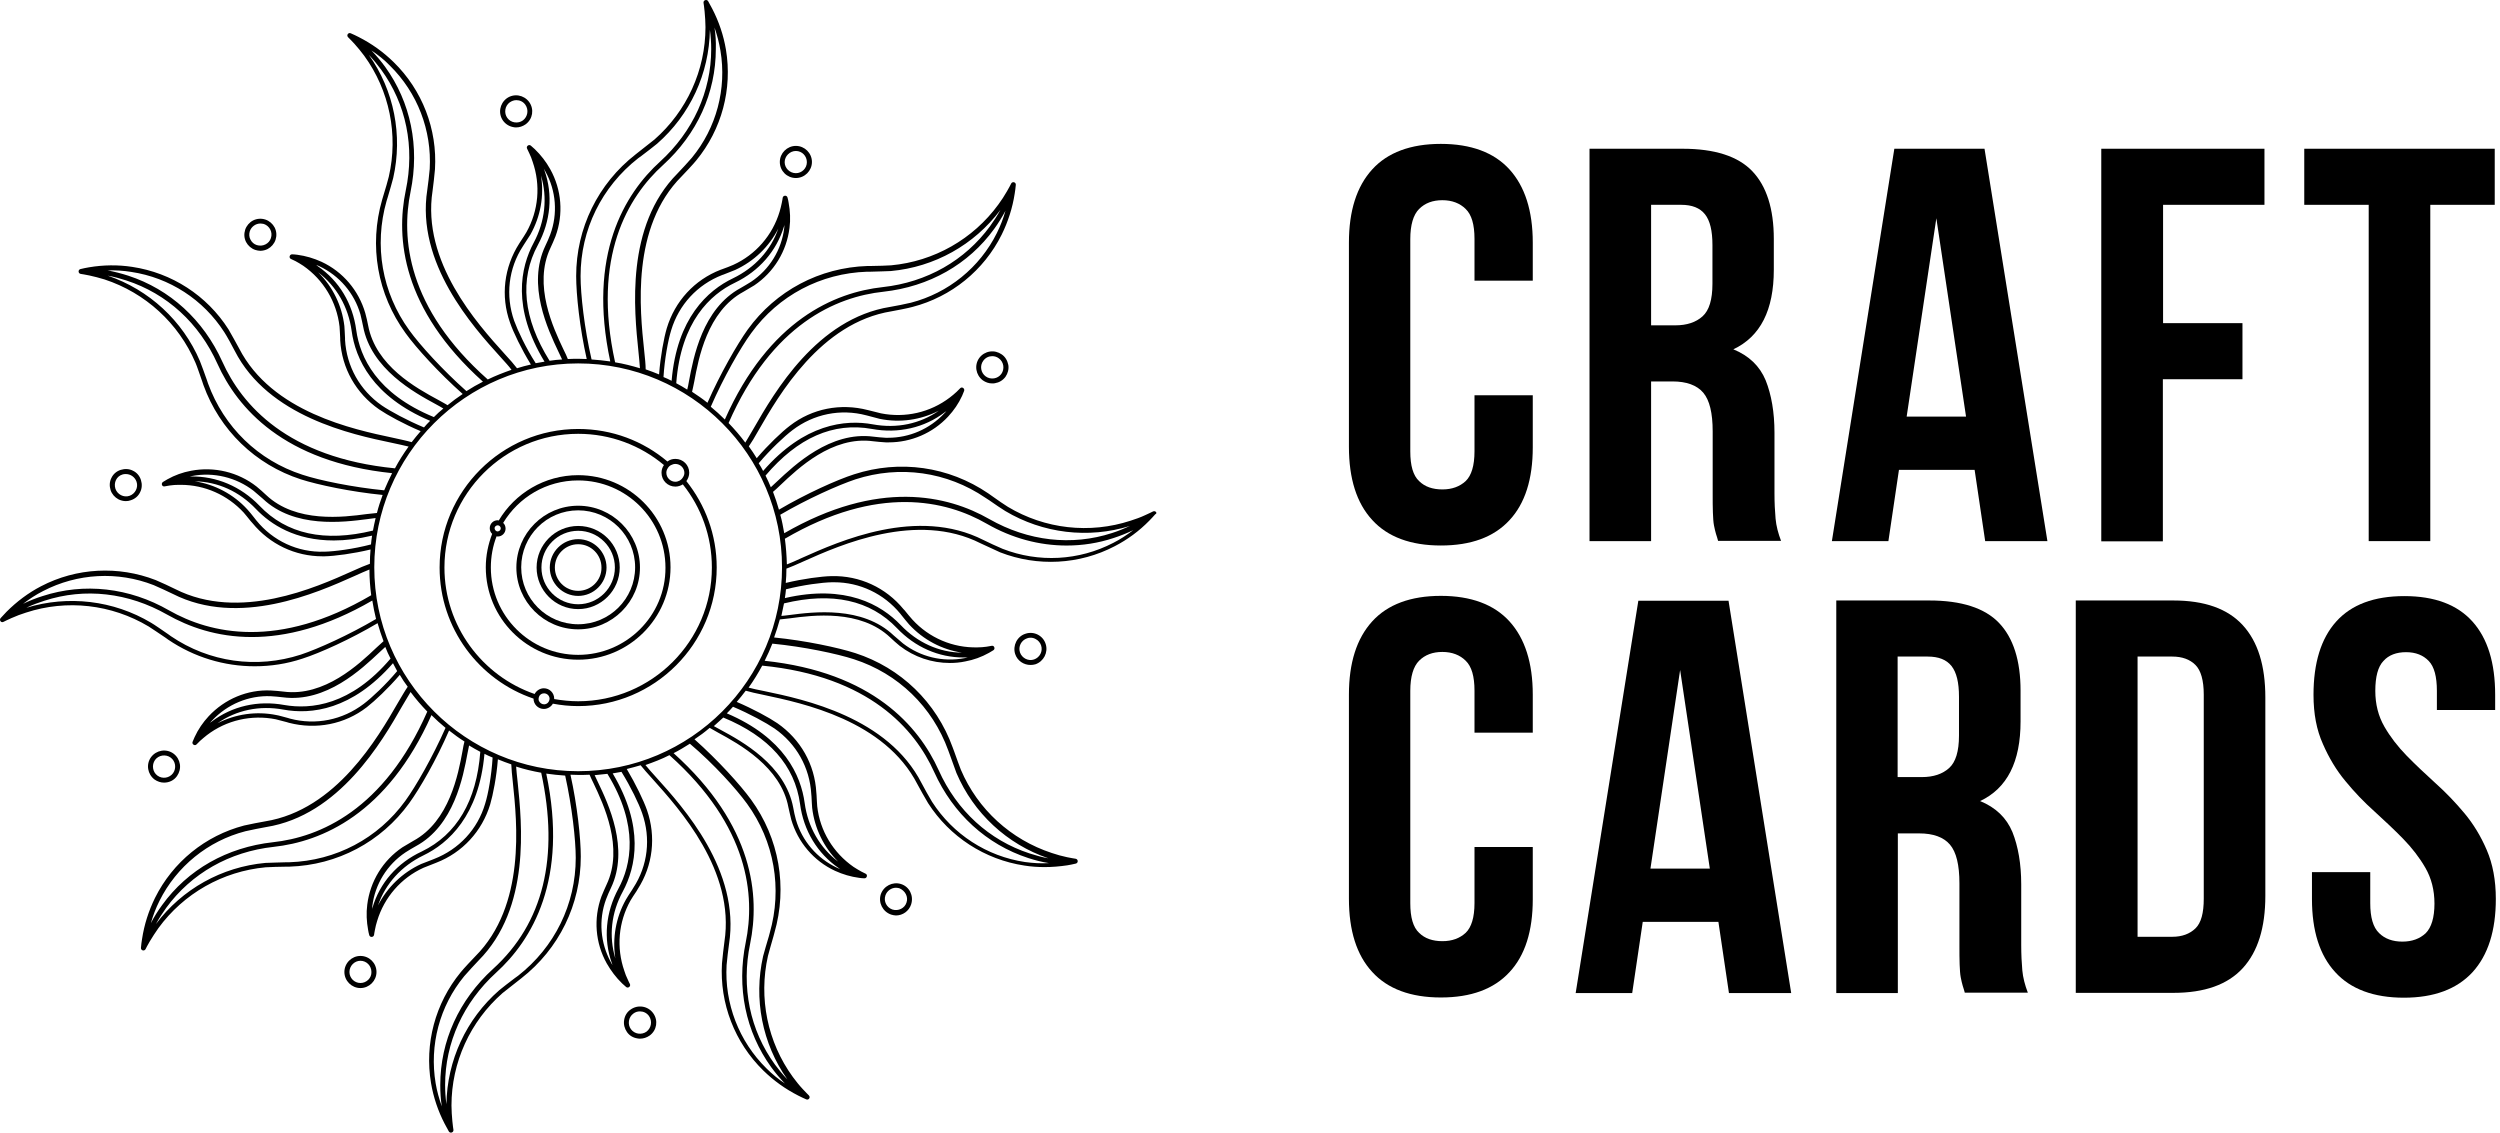 <svg width="139" height="63" viewBox="0 0 139 63" fill="none" xmlns="http://www.w3.org/2000/svg">
<path d="M44.251 9.898C44.74 9.898 45.144 9.494 45.144 9.005C45.144 8.516 44.74 8.112 44.251 8.112C43.762 8.112 43.358 8.516 43.358 9.005C43.358 9.506 43.762 9.898 44.251 9.898ZM44.251 8.394C44.593 8.394 44.862 8.675 44.862 9.017C44.862 9.36 44.581 9.629 44.251 9.629C43.909 9.629 43.627 9.347 43.627 9.017C43.627 8.687 43.909 8.394 44.251 8.394Z" fill="black"/>
<path d="M20.04 53.15C19.551 53.15 19.148 53.554 19.148 54.043C19.148 54.532 19.551 54.936 20.04 54.936C20.529 54.936 20.933 54.532 20.933 54.043C20.933 53.542 20.529 53.15 20.04 53.15ZM20.04 54.655C19.698 54.655 19.429 54.373 19.429 54.043C19.429 53.701 19.71 53.419 20.04 53.419C20.383 53.419 20.651 53.701 20.651 54.043C20.664 54.373 20.383 54.655 20.04 54.655Z" fill="black"/>
<path d="M55.696 19.705C55.501 19.57 55.268 19.509 55.036 19.546C54.804 19.582 54.596 19.705 54.449 19.9C54.156 20.304 54.253 20.854 54.645 21.148C54.804 21.258 54.975 21.319 55.17 21.319C55.219 21.319 55.268 21.319 55.317 21.307C55.55 21.27 55.757 21.148 55.904 20.952C56.039 20.756 56.1 20.524 56.063 20.292C56.014 20.047 55.892 19.839 55.696 19.705ZM55.672 20.793C55.574 20.927 55.427 21.013 55.268 21.038C55.097 21.062 54.938 21.025 54.804 20.927C54.535 20.732 54.461 20.341 54.669 20.059C54.791 19.888 54.975 19.802 55.17 19.802C55.293 19.802 55.427 19.839 55.537 19.925C55.672 20.023 55.757 20.169 55.782 20.328C55.806 20.487 55.77 20.659 55.672 20.793Z" fill="black"/>
<path d="M9.121 43.514C9.402 43.514 9.671 43.392 9.842 43.148C9.977 42.952 10.038 42.719 10.001 42.487C9.964 42.255 9.842 42.047 9.646 41.9C9.243 41.607 8.693 41.705 8.399 42.096C8.106 42.499 8.204 43.05 8.595 43.343C8.754 43.453 8.937 43.514 9.121 43.514ZM8.619 42.255C8.717 42.12 8.864 42.035 9.023 42.01C9.194 41.986 9.353 42.023 9.487 42.12C9.622 42.218 9.708 42.365 9.732 42.524C9.756 42.683 9.72 42.854 9.622 42.989C9.426 43.258 9.035 43.331 8.754 43.123C8.485 42.927 8.424 42.536 8.619 42.255Z" fill="black"/>
<path d="M64.109 28.436C64.109 28.436 63.815 28.583 63.669 28.644C63.412 28.766 63.131 28.864 62.862 28.95C60.587 29.696 58.093 29.415 56.038 28.18C55.892 28.094 55.427 27.776 55.158 27.58L54.95 27.433C52.737 25.929 50.022 25.55 47.491 26.37C46.538 26.675 44.826 27.446 43.309 28.338C43.212 27.996 43.102 27.666 42.979 27.348C43.089 27.25 43.236 27.128 43.407 26.957C44.337 26.076 46.269 24.217 48.555 24.535C48.653 24.547 49.13 24.596 49.252 24.596C49.301 24.596 49.35 24.596 49.411 24.596C50.658 24.596 51.857 24.083 52.712 23.166C53.031 22.823 53.3 22.432 53.495 22.004C53.532 21.918 53.569 21.833 53.605 21.735C53.654 21.6 53.483 21.478 53.385 21.588C53.385 21.588 53.251 21.723 53.189 21.784C53.067 21.894 52.945 22.004 52.81 22.102C51.722 22.933 50.328 23.251 48.983 22.982C48.885 22.958 48.543 22.872 48.347 22.823L48.249 22.799C46.733 22.407 45.156 22.713 43.921 23.667C43.468 24.009 42.71 24.731 42.074 25.477C41.94 25.257 41.793 25.037 41.634 24.817C41.781 24.609 41.964 24.303 42.184 23.912C43.297 21.979 45.62 17.944 49.57 17.308C49.729 17.284 50.536 17.125 50.744 17.063C52.896 16.501 54.706 15.034 55.696 13.04C56.051 12.319 56.295 11.56 56.417 10.766C56.442 10.607 56.467 10.435 56.479 10.276C56.491 10.13 56.295 10.069 56.222 10.203C56.222 10.203 56.075 10.497 55.99 10.631C55.843 10.888 55.684 11.133 55.513 11.365C54.106 13.297 51.93 14.532 49.545 14.752C49.374 14.764 48.763 14.789 48.433 14.789H48.237C45.572 14.874 43.138 16.159 41.573 18.323C40.986 19.142 40.045 20.781 39.335 22.395C39.066 22.175 38.773 21.979 38.479 21.784C38.516 21.637 38.553 21.441 38.602 21.209C38.834 19.949 39.323 17.308 41.341 16.22C41.426 16.171 41.842 15.926 41.94 15.865C43.028 15.131 43.737 13.97 43.896 12.673C43.958 12.209 43.933 11.732 43.847 11.267C43.835 11.169 43.811 11.084 43.786 10.986C43.75 10.839 43.542 10.851 43.517 10.998C43.517 10.998 43.493 11.181 43.468 11.279C43.432 11.45 43.395 11.609 43.346 11.768C42.955 13.077 42.013 14.165 40.766 14.728C40.668 14.777 40.314 14.911 40.142 14.972L40.069 14.997C38.614 15.559 37.526 16.745 37.073 18.25C36.914 18.788 36.719 19.815 36.645 20.818C36.401 20.72 36.156 20.622 35.899 20.536C35.899 20.28 35.863 19.925 35.814 19.473C35.581 17.247 35.08 12.624 37.905 9.8C38.027 9.677 38.59 9.078 38.712 8.919C40.13 7.195 40.729 4.945 40.362 2.756C40.228 1.961 39.971 1.203 39.604 0.493C39.531 0.347 39.445 0.2 39.372 0.065C39.299 -0.057 39.103 0.004 39.115 0.151C39.115 0.151 39.164 0.469 39.176 0.64C39.201 0.934 39.225 1.227 39.225 1.508C39.225 3.905 38.186 6.18 36.389 7.757C36.254 7.867 35.777 8.234 35.52 8.442L35.349 8.577C33.246 10.215 32.035 12.685 32.035 15.351C32.035 16.366 32.231 18.237 32.622 19.962C32.476 19.962 32.329 19.949 32.182 19.949C31.974 19.949 31.779 19.949 31.571 19.962C31.522 19.827 31.436 19.644 31.326 19.424C30.776 18.262 29.627 15.841 30.605 13.786C30.654 13.7 30.837 13.26 30.886 13.138C31.338 11.915 31.228 10.546 30.593 9.408C30.36 8.992 30.079 8.626 29.737 8.295C29.663 8.234 29.59 8.161 29.517 8.1C29.406 8.002 29.235 8.136 29.309 8.271C29.309 8.271 29.394 8.442 29.431 8.528C29.504 8.674 29.565 8.833 29.614 8.992C30.067 10.289 29.944 11.707 29.272 12.906C29.223 12.991 29.04 13.285 28.93 13.444L28.868 13.541C28.025 14.862 27.829 16.452 28.355 17.932C28.538 18.47 28.991 19.411 29.517 20.267C29.26 20.328 29.003 20.39 28.746 20.475C28.587 20.267 28.355 19.998 28.049 19.668C26.545 18.005 23.439 14.556 24.051 10.607C24.075 10.435 24.173 9.628 24.185 9.408C24.32 7.183 23.476 5.006 21.886 3.453C21.312 2.89 20.664 2.426 19.942 2.059C19.795 1.985 19.649 1.912 19.502 1.851C19.367 1.79 19.245 1.961 19.355 2.071C19.355 2.071 19.587 2.303 19.698 2.426C19.893 2.646 20.077 2.866 20.248 3.098C21.654 5.03 22.155 7.488 21.617 9.824C21.581 9.995 21.41 10.57 21.312 10.888L21.25 11.096C20.505 13.664 20.982 16.366 22.547 18.519C23.134 19.338 24.405 20.732 25.726 21.906C25.432 22.102 25.151 22.31 24.882 22.53C24.76 22.444 24.576 22.358 24.369 22.236C23.146 21.576 20.884 20.341 20.468 18.091C20.456 17.993 20.346 17.528 20.309 17.406C19.942 16.146 19.062 15.107 17.876 14.556C17.448 14.361 16.995 14.226 16.531 14.165C16.433 14.153 16.335 14.141 16.249 14.141C16.103 14.129 16.041 14.336 16.176 14.398C16.176 14.398 16.347 14.483 16.433 14.52C16.567 14.593 16.714 14.679 16.861 14.777C17.986 15.559 18.719 16.782 18.878 18.152C18.891 18.25 18.903 18.629 18.915 18.812V18.91C19.001 20.475 19.795 21.869 21.079 22.762C21.544 23.08 22.461 23.581 23.39 23.973C23.219 24.168 23.048 24.376 22.889 24.584C22.645 24.511 22.29 24.437 21.85 24.34C19.661 23.875 15.112 22.921 13.29 19.363C13.205 19.203 12.813 18.494 12.703 18.311C11.505 16.427 9.549 15.168 7.348 14.838C6.553 14.716 5.746 14.728 4.951 14.862C4.792 14.887 4.633 14.923 4.474 14.96C4.327 14.997 4.34 15.205 4.486 15.229C4.486 15.229 4.804 15.278 4.963 15.315C5.244 15.376 5.526 15.449 5.807 15.535C8.081 16.281 9.928 17.968 10.869 20.17C10.943 20.328 11.138 20.916 11.248 21.221L11.309 21.405C12.214 23.912 14.195 25.831 16.726 26.651C17.68 26.957 19.526 27.348 21.275 27.519C21.153 27.849 21.043 28.18 20.957 28.522C20.81 28.534 20.627 28.558 20.382 28.583C19.111 28.754 16.457 29.097 14.794 27.519C14.721 27.446 14.366 27.128 14.268 27.054C13.241 26.247 11.909 25.929 10.625 26.174C10.16 26.259 9.72 26.419 9.304 26.651C9.218 26.7 9.133 26.749 9.059 26.798C8.937 26.883 9.011 27.079 9.157 27.042C9.157 27.042 9.341 27.006 9.438 26.993C9.61 26.969 9.769 26.957 9.94 26.957C9.977 26.957 10.013 26.957 10.05 26.957C11.383 26.957 12.642 27.519 13.547 28.497C13.608 28.571 13.816 28.815 13.938 28.974L14.036 29.084C15.002 30.258 16.408 30.931 17.925 30.931C17.961 30.931 18.01 30.931 18.047 30.931C18.609 30.919 19.636 30.784 20.602 30.552C20.578 30.809 20.566 31.078 20.566 31.347C20.321 31.432 20.003 31.567 19.6 31.75C17.558 32.667 13.315 34.563 9.744 32.753C9.585 32.667 8.839 32.325 8.656 32.252C6.577 31.445 4.254 31.567 2.285 32.594C1.576 32.961 0.928 33.45 0.365 34.013C0.255 34.135 0.145 34.245 0.035 34.367C-0.062 34.477 0.06 34.648 0.194 34.575C0.194 34.575 0.488 34.428 0.635 34.367C0.904 34.245 1.173 34.147 1.442 34.062C3.716 33.316 6.198 33.597 8.265 34.832C8.424 34.93 8.962 35.297 9.218 35.468L9.353 35.566C10.796 36.544 12.471 37.045 14.158 37.045C15.051 37.045 15.944 36.911 16.824 36.617C17.778 36.312 19.49 35.541 20.994 34.648C21.091 34.991 21.202 35.321 21.324 35.651C21.214 35.749 21.079 35.871 20.908 36.03C19.979 36.911 18.035 38.757 15.76 38.452C15.662 38.439 15.185 38.391 15.063 38.391C13.755 38.329 12.495 38.867 11.603 39.821C11.285 40.164 11.016 40.555 10.82 40.983C10.784 41.069 10.747 41.154 10.71 41.24C10.649 41.374 10.832 41.497 10.93 41.387C10.93 41.387 11.065 41.252 11.126 41.191C11.248 41.081 11.383 40.971 11.505 40.873C12.593 40.041 13.987 39.724 15.332 39.992C15.43 40.017 15.76 40.103 15.944 40.151L16.066 40.188C17.582 40.58 19.16 40.274 20.395 39.32C20.835 38.977 21.593 38.268 22.229 37.522C22.363 37.755 22.51 37.975 22.669 38.183C22.522 38.391 22.351 38.696 22.131 39.063C21.018 40.995 18.695 45.031 14.745 45.667C14.574 45.691 13.779 45.85 13.572 45.899C11.419 46.462 9.61 47.929 8.619 49.922C8.265 50.644 8.02 51.402 7.898 52.209C7.873 52.368 7.849 52.527 7.837 52.698C7.824 52.845 8.02 52.906 8.093 52.772C8.093 52.772 8.24 52.478 8.326 52.344C8.473 52.099 8.631 51.855 8.803 51.61C10.209 49.678 12.385 48.443 14.77 48.222C14.953 48.21 15.614 48.186 15.944 48.186H16.09C18.756 48.1 21.189 46.816 22.755 44.652C23.341 43.845 24.271 42.23 24.968 40.616C25.249 40.836 25.53 41.044 25.824 41.228C25.787 41.362 25.75 41.546 25.714 41.766C25.481 43.025 24.992 45.667 22.975 46.755C22.889 46.804 22.473 47.048 22.375 47.11C21.287 47.843 20.578 49.005 20.419 50.301C20.358 50.766 20.382 51.243 20.468 51.708C20.48 51.806 20.505 51.891 20.529 51.989C20.566 52.136 20.774 52.123 20.798 51.977C20.798 51.977 20.823 51.793 20.847 51.696C20.871 51.536 20.92 51.378 20.969 51.206C21.361 49.898 22.302 48.809 23.549 48.247C23.635 48.21 23.953 48.088 24.136 48.015L24.259 47.966C25.714 47.403 26.802 46.217 27.254 44.725C27.413 44.187 27.609 43.184 27.682 42.218C27.927 42.316 28.171 42.414 28.428 42.499C28.44 42.756 28.465 43.086 28.514 43.502C28.746 45.728 29.247 50.35 26.423 53.175C26.301 53.297 25.738 53.897 25.616 54.056C24.197 55.78 23.598 58.03 23.965 60.219C24.1 61.014 24.356 61.772 24.723 62.481C24.797 62.628 24.882 62.763 24.956 62.909C25.029 63.032 25.224 62.971 25.212 62.824C25.212 62.824 25.163 62.506 25.151 62.335C25.127 62.053 25.102 61.76 25.102 61.466C25.102 59.069 26.142 56.795 27.939 55.217C28.074 55.107 28.55 54.74 28.807 54.533L28.979 54.398C31.082 52.759 32.292 50.289 32.292 47.623C32.292 46.62 32.096 44.774 31.718 43.074C31.864 43.074 32.011 43.086 32.158 43.086C32.365 43.086 32.573 43.086 32.781 43.074C32.83 43.209 32.916 43.368 33.001 43.551C33.552 44.713 34.701 47.134 33.723 49.189C33.674 49.286 33.49 49.714 33.442 49.837C32.989 51.072 33.099 52.429 33.735 53.566C33.967 53.97 34.249 54.349 34.591 54.679C34.664 54.74 34.738 54.814 34.811 54.875C34.921 54.973 35.092 54.838 35.019 54.704C35.019 54.704 34.933 54.545 34.897 54.447C34.823 54.3 34.762 54.141 34.713 53.982C34.261 52.686 34.383 51.267 35.056 50.069C35.105 49.983 35.276 49.714 35.386 49.556L35.459 49.433C36.303 48.125 36.486 46.523 35.973 45.043C35.789 44.517 35.349 43.6 34.848 42.756C35.105 42.695 35.361 42.622 35.618 42.548C35.777 42.744 35.997 43.001 36.278 43.306C37.77 44.97 40.888 48.418 40.277 52.368C40.252 52.539 40.155 53.359 40.142 53.566C40.008 55.792 40.852 57.969 42.441 59.522C43.016 60.084 43.664 60.549 44.385 60.916C44.532 60.989 44.679 61.063 44.826 61.124C44.96 61.185 45.082 61.014 44.972 60.904C44.972 60.904 44.74 60.672 44.63 60.549C44.434 60.341 44.251 60.109 44.08 59.877C42.673 57.944 42.172 55.486 42.698 53.151C42.735 52.98 42.918 52.38 43.004 52.062L43.053 51.879C43.798 49.311 43.322 46.608 41.757 44.456C41.169 43.649 39.922 42.267 38.614 41.105C38.907 40.91 39.189 40.702 39.458 40.469C39.58 40.543 39.739 40.628 39.934 40.739C41.059 41.35 43.419 42.634 43.835 44.884C43.86 44.982 43.958 45.447 43.994 45.569C44.361 46.828 45.241 47.868 46.428 48.418C46.855 48.614 47.308 48.748 47.773 48.809C47.87 48.822 47.968 48.834 48.054 48.834C48.2 48.846 48.262 48.638 48.127 48.577C48.127 48.577 47.956 48.492 47.883 48.455C47.736 48.382 47.601 48.284 47.455 48.198C46.33 47.415 45.584 46.193 45.437 44.823C45.425 44.725 45.413 44.395 45.4 44.199L45.388 44.065C45.303 42.499 44.508 41.105 43.224 40.213C42.759 39.895 41.854 39.406 40.962 39.026C41.133 38.819 41.304 38.623 41.463 38.403C41.708 38.476 42.038 38.55 42.453 38.635C44.642 39.1 49.191 40.054 51.013 43.612C51.099 43.771 51.49 44.48 51.6 44.652C52.798 46.523 54.755 47.794 56.956 48.125C57.335 48.186 57.702 48.21 58.081 48.21C58.496 48.21 58.924 48.174 59.34 48.112C59.499 48.088 59.658 48.051 59.817 48.015C59.964 47.978 59.951 47.77 59.805 47.746C59.805 47.746 59.487 47.697 59.328 47.66C59.047 47.599 58.765 47.526 58.484 47.428C56.21 46.682 54.363 45.006 53.422 42.793C53.361 42.634 53.165 42.108 53.055 41.79L52.969 41.558C52.065 39.051 50.084 37.131 47.552 36.312C46.599 36.006 44.777 35.615 43.04 35.443C43.163 35.113 43.261 34.783 43.358 34.441C43.505 34.428 43.688 34.404 43.908 34.38C45.18 34.208 47.834 33.866 49.497 35.443C49.57 35.517 49.925 35.835 50.022 35.908C50.83 36.532 51.808 36.862 52.81 36.862C53.092 36.862 53.385 36.837 53.666 36.776C54.131 36.691 54.571 36.532 54.987 36.299C55.072 36.251 55.158 36.202 55.231 36.153C55.354 36.079 55.28 35.871 55.134 35.908C55.134 35.908 54.95 35.945 54.852 35.957C54.681 35.981 54.51 35.994 54.351 35.994C52.981 36.03 51.661 35.468 50.732 34.453C50.658 34.38 50.401 34.062 50.291 33.927L50.242 33.878C49.252 32.667 47.797 31.995 46.232 32.032C45.669 32.044 44.654 32.178 43.688 32.411C43.713 32.142 43.725 31.885 43.725 31.616C43.958 31.53 44.275 31.396 44.679 31.212C46.721 30.295 50.976 28.412 54.522 30.209C54.681 30.283 55.415 30.625 55.611 30.711C57.689 31.518 60.013 31.396 61.981 30.368C62.69 30.002 63.339 29.525 63.901 28.95C64.011 28.828 64.133 28.718 64.231 28.595C64.378 28.534 64.243 28.375 64.109 28.436ZM47.565 26.651C50.022 25.856 52.651 26.223 54.791 27.678L54.999 27.813C55.293 28.02 55.745 28.326 55.892 28.412C57.983 29.659 60.502 29.965 62.825 29.243C62.507 29.39 62.177 29.525 61.834 29.635C59.584 30.368 57.163 30.087 55.011 28.864C52.688 27.531 48.836 26.626 43.603 29.647C43.542 29.305 43.481 28.95 43.383 28.62C44.887 27.739 46.611 26.969 47.565 26.651ZM52.615 22.86C52.578 22.909 52.529 22.958 52.492 22.994C51.685 23.85 50.56 24.34 49.387 24.34C49.338 24.34 49.289 24.34 49.24 24.34C49.13 24.34 48.653 24.291 48.567 24.279C46.171 23.96 44.165 25.868 43.199 26.773C43.065 26.895 42.955 27.006 42.857 27.091C42.771 26.871 42.673 26.663 42.563 26.443C44.349 24.34 46.33 23.459 48.482 23.85C49.949 24.119 51.392 23.789 52.529 22.921C52.554 22.909 52.59 22.884 52.615 22.86ZM44.068 23.912C45.241 23.019 46.733 22.713 48.164 23.092L48.262 23.117C48.445 23.166 48.8 23.264 48.91 23.288C50.035 23.52 51.196 23.349 52.199 22.835C51.147 23.569 49.864 23.838 48.531 23.594C47.002 23.312 44.716 23.557 42.429 26.186C42.356 26.039 42.27 25.893 42.184 25.758C42.833 24.988 43.615 24.254 44.068 23.912ZM55.427 12.955C54.473 14.874 52.725 16.293 50.646 16.831C50.463 16.88 49.668 17.039 49.497 17.063C45.425 17.712 43.053 21.82 41.915 23.802C41.72 24.132 41.561 24.413 41.438 24.609C41.157 24.23 40.839 23.863 40.509 23.52C42.918 18.017 46.501 16.501 49.118 16.22C51.661 15.938 53.85 14.703 55.28 12.722C55.513 12.404 55.721 12.062 55.904 11.719C55.782 12.148 55.623 12.563 55.427 12.955ZM41.769 18.519C43.285 16.427 45.633 15.192 48.213 15.107H48.408C48.763 15.095 49.35 15.082 49.533 15.07C51.954 14.85 54.168 13.615 55.623 11.671C55.452 11.989 55.256 12.282 55.048 12.575C53.654 14.483 51.539 15.694 49.081 15.963C46.415 16.256 42.759 17.785 40.301 23.325C40.057 23.08 39.788 22.835 39.519 22.615C40.228 20.989 41.169 19.338 41.769 18.519ZM43.591 12.588C43.603 12.551 43.615 12.514 43.615 12.49C43.615 12.551 43.603 12.612 43.603 12.673C43.456 13.896 42.784 14.985 41.757 15.669C41.659 15.73 41.255 15.975 41.182 16.012C39.054 17.161 38.553 19.888 38.308 21.185C38.272 21.38 38.247 21.539 38.21 21.662C38.015 21.539 37.807 21.417 37.599 21.307C37.856 17.87 39.507 16.366 40.864 15.718C42.209 15.07 43.175 13.957 43.591 12.588ZM37.318 18.36C37.746 16.941 38.773 15.828 40.155 15.29L40.228 15.266C40.411 15.192 40.766 15.058 40.876 15.009C41.915 14.532 42.759 13.725 43.273 12.71C42.857 13.921 41.964 14.887 40.754 15.474C39.348 16.146 37.636 17.687 37.342 21.172C37.196 21.099 37.049 21.026 36.89 20.964C36.951 19.962 37.147 18.91 37.318 18.36ZM39.727 1.533C39.873 1.949 39.983 2.377 40.057 2.817C40.411 4.932 39.837 7.109 38.467 8.772C38.345 8.919 37.795 9.518 37.672 9.641C34.762 12.563 35.264 17.271 35.496 19.534C35.532 19.925 35.569 20.243 35.581 20.475C35.129 20.341 34.664 20.218 34.2 20.145C32.904 14.275 34.921 10.937 36.865 9.176C38.761 7.452 39.8 5.165 39.8 2.719C39.812 2.315 39.788 1.924 39.727 1.533ZM32.28 15.351C32.28 12.771 33.454 10.386 35.484 8.797L35.655 8.674C35.936 8.467 36.401 8.1 36.535 7.99C38.369 6.388 39.433 4.089 39.47 1.655C39.519 2.01 39.543 2.364 39.543 2.731C39.543 5.091 38.528 7.317 36.706 8.98C34.725 10.778 32.659 14.165 33.931 20.096C33.588 20.047 33.234 20.011 32.891 19.986C32.488 18.25 32.28 16.354 32.28 15.351ZM30.323 9.53C30.923 10.607 31.02 11.891 30.593 13.04C30.556 13.15 30.372 13.578 30.323 13.664C29.284 15.841 30.47 18.335 31.045 19.546C31.131 19.729 31.204 19.876 31.253 19.986C31.02 19.998 30.788 20.023 30.556 20.059C29.088 17.699 28.868 15.535 29.908 13.615C30.617 12.294 30.752 10.827 30.275 9.482C30.262 9.445 30.25 9.408 30.238 9.371C30.262 9.433 30.299 9.482 30.323 9.53ZM28.587 17.834C28.098 16.44 28.269 14.923 29.076 13.688L29.137 13.591C29.247 13.419 29.431 13.126 29.492 13.04C30.055 12.037 30.262 10.888 30.079 9.763C30.446 10.986 30.311 12.306 29.675 13.493C28.942 14.862 28.453 17.112 30.275 20.108C30.116 20.133 29.944 20.17 29.785 20.194C29.235 19.338 28.783 18.372 28.587 17.834ZM21.678 3.648C23.207 5.153 24.014 7.244 23.892 9.396C23.88 9.604 23.782 10.399 23.757 10.558C23.121 14.63 26.288 18.152 27.817 19.839C28.086 20.133 28.294 20.365 28.44 20.561C27.988 20.72 27.548 20.891 27.12 21.099C22.62 17.112 22.302 13.224 22.828 10.655C23.341 8.149 22.84 5.691 21.41 3.71C21.177 3.392 20.92 3.086 20.651 2.805C21.018 3.049 21.373 3.33 21.678 3.648ZM22.755 18.36C21.238 16.269 20.786 13.652 21.495 11.169L21.556 10.973C21.654 10.631 21.825 10.069 21.862 9.897C22.4 7.525 21.911 5.03 20.505 3.049C20.749 3.306 20.982 3.587 21.189 3.869C22.583 5.776 23.072 8.173 22.559 10.594C22.009 13.224 22.339 17.174 26.851 21.221C26.533 21.38 26.239 21.551 25.934 21.747C24.625 20.585 23.341 19.179 22.755 18.36ZM17.582 14.728C17.643 14.752 17.692 14.777 17.753 14.801C18.866 15.327 19.698 16.293 20.04 17.479C20.064 17.589 20.174 18.042 20.187 18.14C20.627 20.512 23.048 21.833 24.222 22.469C24.393 22.566 24.54 22.64 24.65 22.713C24.466 22.86 24.295 23.019 24.124 23.19C20.933 21.882 20.015 19.852 19.808 18.36C19.612 16.88 18.854 15.608 17.668 14.801C17.643 14.777 17.619 14.752 17.582 14.728ZM21.226 22.542C20.015 21.698 19.27 20.378 19.184 18.898V18.8C19.172 18.604 19.16 18.237 19.147 18.127C19.013 16.99 18.499 15.938 17.692 15.143C18.707 15.914 19.367 17.063 19.551 18.396C19.759 19.937 20.7 22.041 23.916 23.398C23.794 23.52 23.684 23.63 23.574 23.765C22.632 23.373 21.691 22.86 21.226 22.542ZM7.299 15.119C9.426 15.437 11.309 16.66 12.471 18.47C12.581 18.629 12.972 19.338 13.046 19.497C14.916 23.166 19.563 24.156 21.788 24.621C22.168 24.706 22.485 24.768 22.718 24.829C22.437 25.22 22.18 25.624 21.96 26.039C15.98 25.452 13.437 22.505 12.361 20.108C11.309 17.785 9.451 16.085 7.127 15.327C6.748 15.205 6.369 15.107 5.978 15.034C6.418 15.021 6.858 15.046 7.299 15.119ZM16.812 26.394C14.354 25.599 12.447 23.74 11.566 21.319L11.505 21.136C11.383 20.793 11.187 20.243 11.114 20.072C10.16 17.834 8.289 16.11 5.99 15.327C6.345 15.388 6.687 15.486 7.03 15.596C9.28 16.33 11.077 17.968 12.092 20.231C13.192 22.677 15.773 25.685 21.801 26.308C21.642 26.626 21.495 26.944 21.361 27.262C19.624 27.091 17.766 26.712 16.812 26.394ZM10.49 26.504C10.551 26.492 10.612 26.48 10.674 26.467C11.872 26.235 13.131 26.541 14.097 27.287C14.183 27.36 14.537 27.666 14.611 27.727C16.359 29.39 19.098 29.035 20.419 28.864C20.602 28.84 20.761 28.815 20.884 28.803C20.823 29.035 20.786 29.268 20.737 29.5C18.047 30.16 15.931 29.696 14.427 28.118C13.388 27.042 12.031 26.467 10.6 26.492C10.563 26.492 10.527 26.492 10.49 26.504ZM18.035 30.674C16.555 30.723 15.173 30.075 14.244 28.925L14.158 28.815C14.036 28.656 13.828 28.4 13.755 28.326C12.985 27.482 11.945 26.932 10.832 26.761C12.116 26.785 13.303 27.323 14.232 28.302C15.063 29.17 16.421 30.05 18.56 30.05C19.196 30.05 19.905 29.965 20.688 29.781C20.664 29.94 20.639 30.112 20.627 30.271C19.649 30.527 18.597 30.662 18.035 30.674ZM1.283 33.572C1.637 33.303 2.004 33.059 2.395 32.863C4.303 31.873 6.541 31.75 8.546 32.533C8.729 32.606 9.463 32.949 9.61 33.022C13.29 34.893 17.619 32.961 19.698 32.032C20.04 31.873 20.333 31.75 20.541 31.665C20.541 32.154 20.578 32.631 20.639 33.095C15.467 36.128 11.688 35.236 9.402 33.939C7.189 32.667 4.682 32.386 2.359 33.144C2.004 33.254 1.637 33.401 1.283 33.572ZM16.726 36.397C14.268 37.192 11.639 36.825 9.5 35.37L9.365 35.272C9.084 35.077 8.57 34.722 8.399 34.624C6.308 33.377 3.789 33.083 1.466 33.792C1.784 33.633 2.126 33.511 2.469 33.401C4.719 32.667 7.14 32.949 9.292 34.172C10.478 34.844 12.043 35.419 13.999 35.419C15.883 35.419 18.132 34.881 20.7 33.389C20.761 33.744 20.823 34.086 20.908 34.416C19.392 35.309 17.68 36.079 16.726 36.397ZM11.676 40.188C11.713 40.139 11.762 40.09 11.799 40.054C12.642 39.161 13.816 38.66 15.051 38.709C15.161 38.709 15.626 38.757 15.724 38.77C18.132 39.088 20.126 37.18 21.091 36.275C21.226 36.153 21.336 36.055 21.422 35.969C21.507 36.189 21.605 36.41 21.715 36.617C19.502 39.222 17.289 39.454 15.809 39.198C14.342 38.929 12.899 39.259 11.762 40.127C11.737 40.139 11.701 40.164 11.676 40.188ZM20.223 39.136C19.049 40.029 17.558 40.335 16.127 39.956L16.005 39.919C15.809 39.87 15.479 39.772 15.381 39.76C14.256 39.528 13.095 39.699 12.092 40.213C13.143 39.479 14.44 39.21 15.76 39.454C17.289 39.736 19.563 39.491 21.85 36.874C21.923 37.021 22.009 37.168 22.082 37.314C21.446 38.073 20.676 38.794 20.223 39.136ZM8.864 50.093C9.818 48.174 11.566 46.755 13.645 46.217C13.841 46.168 14.635 46.009 14.794 45.985C18.866 45.337 21.238 41.228 22.363 39.259C22.547 38.941 22.706 38.672 22.828 38.476C23.109 38.855 23.427 39.222 23.757 39.565C21.348 45.043 17.766 46.547 15.173 46.828C12.63 47.11 10.441 48.345 9.011 50.326C8.778 50.644 8.57 50.974 8.387 51.329C8.509 50.901 8.668 50.485 8.864 50.093ZM22.534 44.529C21.018 46.62 18.671 47.856 16.09 47.941H15.944C15.626 47.953 14.953 47.966 14.758 47.978C12.336 48.198 10.123 49.433 8.668 51.378C8.839 51.06 9.035 50.766 9.243 50.473C10.637 48.565 12.752 47.354 15.222 47.085C17.876 46.792 21.532 45.275 23.989 39.76C24.234 40.005 24.503 40.249 24.772 40.469C24.051 42.096 23.121 43.722 22.534 44.529ZM20.712 50.46C20.7 50.497 20.688 50.534 20.688 50.571C20.688 50.509 20.7 50.448 20.7 50.387C20.847 49.164 21.52 48.076 22.547 47.391C22.645 47.33 23.036 47.085 23.121 47.048C25.249 45.899 25.75 43.184 25.995 41.876C26.032 41.705 26.056 41.558 26.081 41.448C26.288 41.57 26.484 41.692 26.704 41.802C26.496 44.542 25.396 46.4 23.451 47.342C22.082 47.978 21.116 49.091 20.712 50.46ZM26.973 44.688C26.557 46.107 25.518 47.22 24.136 47.758L24.014 47.807C23.831 47.88 23.513 48.002 23.415 48.039C22.375 48.516 21.532 49.335 21.018 50.338C21.434 49.127 22.327 48.149 23.537 47.562C24.931 46.89 26.631 45.361 26.936 41.912C27.083 41.986 27.23 42.059 27.389 42.12C27.328 43.123 27.144 44.15 26.973 44.688ZM24.564 61.515C24.418 61.099 24.295 60.672 24.222 60.231C23.867 58.116 24.442 55.939 25.811 54.276C25.934 54.129 26.484 53.53 26.606 53.407C29.517 50.485 29.015 45.777 28.783 43.502C28.746 43.148 28.709 42.842 28.697 42.622C29.15 42.769 29.614 42.879 30.091 42.964C31.106 47.66 30.213 51.329 27.413 53.872C25.518 55.596 24.479 57.883 24.479 60.329C24.479 60.733 24.503 61.124 24.564 61.515ZM32.011 47.697C32.011 50.277 30.837 52.662 28.807 54.251L28.636 54.374C28.355 54.581 27.89 54.948 27.756 55.058C25.922 56.66 24.858 58.959 24.821 61.393C24.772 61.038 24.748 60.684 24.748 60.329C24.748 57.969 25.763 55.743 27.584 54.08C29.565 52.282 31.62 48.92 30.372 43.013C30.715 43.062 31.069 43.099 31.424 43.123C31.803 44.835 32.011 46.694 32.011 47.697ZM33.967 53.505C33.38 52.429 33.27 51.157 33.698 49.996C33.735 49.886 33.919 49.458 33.967 49.372C35.007 47.195 33.821 44.688 33.246 43.49C33.173 43.343 33.111 43.209 33.062 43.099C33.307 43.074 33.539 43.05 33.772 43.025C35.545 45.923 35.092 48.1 34.383 49.409C33.674 50.729 33.539 52.197 34.016 53.542C34.029 53.579 34.041 53.615 34.053 53.652C34.029 53.615 33.992 53.566 33.967 53.505ZM35.704 45.214C36.193 46.608 36.022 48.125 35.215 49.36L35.141 49.482C35.031 49.653 34.848 49.922 34.799 50.02C34.236 51.023 34.041 52.172 34.212 53.285C33.845 52.062 33.98 50.754 34.628 49.568C35.361 48.198 35.838 45.972 34.065 43.001C34.224 42.976 34.395 42.94 34.554 42.915C35.068 43.747 35.52 44.676 35.704 45.214ZM42.612 59.4C41.084 57.895 40.277 55.792 40.399 53.652C40.411 53.456 40.509 52.649 40.534 52.49C41.169 48.418 38.002 44.896 36.474 43.209C36.23 42.94 36.034 42.719 35.887 42.536C36.34 42.377 36.792 42.206 37.22 41.986C41.671 45.96 41.989 49.825 41.463 52.393C40.949 54.9 41.451 57.358 42.881 59.339C43.114 59.657 43.37 59.962 43.639 60.243C43.273 59.999 42.93 59.718 42.612 59.4ZM41.536 44.688C43.053 46.779 43.505 49.397 42.796 51.879L42.747 52.062C42.649 52.38 42.478 52.98 42.429 53.163C41.891 55.535 42.38 58.03 43.774 60.011C43.529 59.754 43.297 59.473 43.089 59.192C41.695 57.284 41.206 54.887 41.708 52.466C42.246 49.849 41.94 45.911 37.452 41.876C37.77 41.717 38.064 41.533 38.357 41.35C39.702 42.487 40.949 43.881 41.536 44.688ZM46.709 48.32C46.648 48.296 46.599 48.271 46.538 48.247C45.425 47.721 44.593 46.755 44.251 45.569C44.214 45.459 44.116 45.006 44.104 44.908C43.664 42.536 41.243 41.215 40.069 40.58C39.922 40.494 39.788 40.433 39.69 40.372C39.873 40.213 40.045 40.054 40.216 39.895C42.759 40.946 44.19 42.561 44.483 44.701C44.679 46.18 45.449 47.452 46.623 48.259C46.648 48.271 46.684 48.296 46.709 48.32ZM43.065 40.506C44.275 41.35 45.021 42.671 45.107 44.15L45.119 44.285C45.131 44.493 45.144 44.823 45.156 44.921C45.29 46.058 45.804 47.11 46.599 47.905C45.584 47.134 44.923 45.985 44.74 44.652C44.532 43.111 43.603 41.02 40.411 39.662C40.534 39.54 40.644 39.418 40.754 39.295C41.683 39.687 42.6 40.188 43.065 40.506ZM56.992 47.929C54.865 47.611 52.981 46.388 51.82 44.578C51.71 44.407 51.319 43.698 51.245 43.551C49.374 39.883 44.728 38.892 42.502 38.427C42.136 38.354 41.842 38.293 41.622 38.232C41.903 37.84 42.148 37.437 42.38 37.009C48.335 37.596 50.866 40.543 51.942 42.927C52.994 45.251 54.852 46.951 57.176 47.709C57.555 47.831 57.934 47.929 58.325 47.99C57.873 48.015 57.432 47.99 56.992 47.929ZM47.479 36.654C49.937 37.449 51.844 39.295 52.725 41.729L52.81 41.961C52.933 42.304 53.116 42.817 53.177 42.976C54.131 45.214 55.99 46.938 58.288 47.721C57.934 47.66 57.591 47.562 57.249 47.452C54.999 46.718 53.202 45.08 52.187 42.817C51.086 40.384 48.518 37.376 42.515 36.74C42.673 36.422 42.82 36.104 42.943 35.786C44.691 35.957 46.538 36.348 47.479 36.654ZM32.145 42.879C25.897 42.879 20.81 37.791 20.81 31.542C20.81 25.294 25.897 20.206 32.145 20.206C38.394 20.206 43.481 25.294 43.481 31.542C43.481 37.804 38.394 42.879 32.145 42.879ZM53.691 36.556C53.727 36.556 53.764 36.556 53.801 36.556C53.74 36.568 53.678 36.581 53.63 36.593C52.419 36.825 51.172 36.52 50.206 35.774C50.12 35.7 49.766 35.395 49.692 35.333C47.944 33.67 45.205 34.025 43.884 34.196C43.713 34.221 43.566 34.233 43.444 34.245C43.493 34.013 43.542 33.78 43.591 33.548C46.269 32.9 48.384 33.364 49.876 34.93C50.878 35.981 52.187 36.556 53.569 36.556C53.605 36.556 53.642 36.556 53.691 36.556ZM46.256 32.374C46.293 32.374 46.342 32.374 46.379 32.374C47.809 32.374 49.142 33.01 50.059 34.123L50.096 34.172C50.218 34.318 50.463 34.636 50.548 34.722C51.331 35.566 52.358 36.116 53.483 36.287C52.211 36.275 51.001 35.725 50.071 34.746C48.995 33.621 47.014 32.472 43.639 33.254C43.664 33.095 43.688 32.924 43.701 32.765C44.654 32.521 45.694 32.386 46.256 32.374ZM61.896 30.185C59.988 31.175 57.75 31.298 55.745 30.515C55.562 30.442 54.816 30.099 54.681 30.026C51.001 28.155 46.672 30.087 44.593 31.017C44.251 31.175 43.97 31.298 43.75 31.383C43.737 30.894 43.701 30.417 43.639 29.953C48.812 26.932 52.59 27.813 54.865 29.121C56.271 29.928 57.787 30.332 59.303 30.332C60.184 30.332 61.064 30.197 61.908 29.916C62.287 29.794 62.654 29.647 63.008 29.476C62.654 29.745 62.287 29.989 61.896 30.185Z" fill="black"/>
<path d="M57.016 35.236C56.552 35.382 56.295 35.896 56.442 36.361C56.564 36.74 56.919 36.972 57.298 36.972C57.383 36.972 57.481 36.96 57.567 36.935C58.031 36.776 58.288 36.275 58.141 35.81C57.995 35.333 57.481 35.077 57.016 35.236ZM57.493 36.666C57.175 36.776 56.821 36.593 56.711 36.275C56.601 35.945 56.784 35.602 57.102 35.492C57.163 35.468 57.224 35.456 57.298 35.456C57.395 35.456 57.493 35.48 57.579 35.529C57.726 35.602 57.836 35.737 57.885 35.884C57.995 36.214 57.811 36.556 57.493 36.666Z" fill="black"/>
<path d="M6.589 27.764C6.711 27.825 6.858 27.862 6.992 27.862C7.09 27.862 7.176 27.85 7.274 27.813C7.506 27.739 7.689 27.581 7.787 27.373C7.897 27.165 7.91 26.92 7.836 26.688C7.763 26.456 7.604 26.272 7.396 26.174C7.188 26.064 6.944 26.052 6.711 26.125C6.479 26.199 6.296 26.358 6.198 26.566C6.088 26.773 6.075 27.018 6.149 27.25C6.222 27.471 6.381 27.654 6.589 27.764ZM6.809 26.382C6.87 26.358 6.931 26.358 7.005 26.358C7.262 26.358 7.506 26.529 7.592 26.786C7.702 27.104 7.518 27.458 7.2 27.568C6.882 27.678 6.528 27.495 6.418 27.177C6.308 26.835 6.479 26.48 6.809 26.382Z" fill="black"/>
<path d="M50.096 49.152C49.631 49.005 49.13 49.262 48.971 49.726C48.824 50.191 49.081 50.692 49.546 50.851C49.631 50.876 49.729 50.9 49.815 50.9C50.194 50.9 50.536 50.656 50.658 50.289C50.817 49.8 50.561 49.298 50.096 49.152ZM50.402 50.179C50.353 50.338 50.243 50.46 50.096 50.533C49.949 50.607 49.778 50.619 49.619 50.57C49.301 50.46 49.118 50.118 49.228 49.788C49.313 49.531 49.558 49.359 49.815 49.359C49.876 49.359 49.937 49.372 49.998 49.384C50.328 49.519 50.512 49.861 50.402 50.179Z" fill="black"/>
<path d="M14.195 13.896C14.28 13.92 14.378 13.945 14.476 13.945C14.61 13.945 14.757 13.908 14.879 13.847C15.087 13.737 15.246 13.554 15.32 13.333C15.393 13.113 15.381 12.869 15.271 12.649C15.161 12.441 14.977 12.282 14.757 12.208C14.537 12.135 14.293 12.147 14.072 12.257C13.864 12.367 13.706 12.551 13.632 12.771C13.559 13.003 13.571 13.236 13.681 13.456C13.791 13.664 13.975 13.823 14.195 13.896ZM13.889 12.857C13.975 12.6 14.219 12.428 14.476 12.428C14.537 12.428 14.598 12.441 14.671 12.453C14.989 12.563 15.173 12.905 15.063 13.236C15.014 13.395 14.904 13.517 14.757 13.59C14.61 13.664 14.439 13.676 14.28 13.627C14.121 13.578 13.999 13.468 13.926 13.321C13.852 13.187 13.84 13.015 13.889 12.857Z" fill="black"/>
<path d="M35.056 56.135C34.86 56.27 34.737 56.477 34.701 56.722C34.664 56.954 34.725 57.187 34.86 57.382C34.994 57.578 35.202 57.7 35.447 57.737C35.496 57.749 35.545 57.749 35.593 57.749C35.777 57.749 35.96 57.688 36.119 57.578C36.523 57.285 36.608 56.734 36.315 56.331C36.022 55.927 35.459 55.842 35.056 56.135ZM35.948 57.358C35.814 57.456 35.642 57.492 35.483 57.468C35.325 57.444 35.178 57.358 35.08 57.223C34.982 57.089 34.945 56.93 34.97 56.759C34.994 56.6 35.08 56.453 35.214 56.355C35.325 56.27 35.447 56.233 35.581 56.233C35.777 56.233 35.96 56.319 36.083 56.49C36.278 56.771 36.217 57.15 35.948 57.358Z" fill="black"/>
<path d="M28.562 7.072C28.611 7.085 28.66 7.085 28.697 7.085C28.88 7.085 29.064 7.024 29.223 6.913C29.626 6.62 29.712 6.07 29.418 5.666C29.125 5.275 28.575 5.177 28.171 5.47C27.78 5.764 27.682 6.314 27.975 6.718C28.122 6.913 28.33 7.036 28.562 7.072ZM28.098 6.094C28.122 5.935 28.208 5.788 28.342 5.691C28.452 5.617 28.575 5.568 28.709 5.568C28.905 5.568 29.088 5.654 29.21 5.825C29.406 6.106 29.345 6.485 29.076 6.693C28.941 6.791 28.782 6.828 28.611 6.803C28.452 6.779 28.305 6.693 28.208 6.559C28.11 6.424 28.073 6.265 28.098 6.094Z" fill="black"/>
<path d="M32.145 26.419C30.275 26.419 28.624 27.434 27.731 28.938C27.707 28.938 27.695 28.926 27.67 28.926C27.425 28.926 27.23 29.122 27.23 29.366C27.23 29.488 27.279 29.611 27.364 29.684C27.144 30.259 27.01 30.882 27.01 31.543C27.01 34.368 29.309 36.679 32.145 36.679C34.97 36.679 37.281 34.38 37.281 31.543C37.281 28.718 34.982 26.419 32.145 26.419ZM27.499 29.378C27.499 29.317 27.523 29.268 27.572 29.244C27.597 29.219 27.633 29.207 27.67 29.207C27.743 29.207 27.805 29.256 27.829 29.317C27.841 29.342 27.841 29.354 27.841 29.378C27.841 29.452 27.792 29.513 27.719 29.537C27.707 29.537 27.682 29.549 27.67 29.549C27.584 29.549 27.511 29.476 27.499 29.378ZM32.145 36.41C29.468 36.41 27.291 34.233 27.291 31.555C27.291 30.944 27.401 30.357 27.609 29.819C27.633 29.819 27.646 29.831 27.67 29.831C27.915 29.831 28.11 29.635 28.11 29.39C28.11 29.268 28.061 29.146 27.976 29.073C28.832 27.654 30.372 26.712 32.145 26.712C34.823 26.712 37 28.889 37 31.567C37.012 34.233 34.823 36.41 32.145 36.41Z" fill="black"/>
<path d="M32.146 28.118C30.251 28.118 28.71 29.659 28.71 31.555C28.71 33.45 30.251 34.991 32.146 34.991C34.041 34.991 35.582 33.45 35.582 31.555C35.582 29.659 34.041 28.118 32.146 28.118ZM32.146 34.709C30.397 34.709 28.979 33.291 28.979 31.542C28.979 29.794 30.397 28.375 32.146 28.375C33.895 28.375 35.313 29.794 35.313 31.542C35.313 33.291 33.895 34.709 32.146 34.709Z" fill="black"/>
<path d="M32.146 29.243C30.874 29.243 29.835 30.283 29.835 31.554C29.835 32.826 30.874 33.866 32.146 33.866C33.418 33.866 34.457 32.826 34.457 31.554C34.457 30.283 33.43 29.243 32.146 29.243ZM32.146 33.597C31.021 33.597 30.104 32.679 30.104 31.554C30.104 30.429 31.021 29.512 32.146 29.512C33.271 29.512 34.188 30.429 34.188 31.554C34.188 32.679 33.271 33.597 32.146 33.597Z" fill="black"/>
<path d="M32.146 29.977C31.278 29.977 30.568 30.687 30.568 31.555C30.568 32.423 31.278 33.133 32.146 33.133C33.014 33.133 33.723 32.423 33.723 31.555C33.723 30.687 33.014 29.977 32.146 29.977ZM32.146 32.851C31.424 32.851 30.85 32.264 30.85 31.555C30.85 30.834 31.437 30.259 32.146 30.259C32.867 30.259 33.442 30.846 33.442 31.555C33.454 32.264 32.867 32.851 32.146 32.851Z" fill="black"/>
<path d="M38.321 26.284C38.321 25.856 37.978 25.514 37.551 25.514C37.379 25.514 37.233 25.563 37.11 25.66C35.765 24.523 34.041 23.851 32.146 23.851C27.903 23.851 24.442 27.311 24.442 31.555C24.442 34.93 26.631 37.816 29.664 38.843C29.664 39.161 29.92 39.418 30.238 39.418C30.446 39.418 30.642 39.296 30.74 39.124C31.192 39.21 31.669 39.259 32.146 39.259C36.389 39.259 39.849 35.798 39.849 31.555C39.849 29.733 39.214 28.07 38.162 26.749C38.26 26.614 38.321 26.455 38.321 26.284ZM37.978 26.529C37.93 26.614 37.868 26.675 37.783 26.724C37.709 26.761 37.636 26.786 37.551 26.786C37.282 26.786 37.049 26.565 37.049 26.284C37.049 26.199 37.074 26.113 37.123 26.04C37.172 25.954 37.233 25.893 37.318 25.856C37.392 25.82 37.465 25.795 37.551 25.795C37.82 25.795 38.052 26.015 38.052 26.296C38.052 26.37 38.027 26.455 37.978 26.529ZM30.556 38.843C30.556 38.929 30.52 39.014 30.459 39.075C30.41 39.124 30.336 39.161 30.251 39.161C30.116 39.161 30.006 39.075 29.957 38.953C29.945 38.917 29.945 38.892 29.945 38.855C29.945 38.794 29.969 38.733 29.994 38.684C30.055 38.599 30.14 38.55 30.251 38.55C30.41 38.55 30.544 38.672 30.556 38.831C30.556 38.819 30.556 38.831 30.556 38.843ZM39.58 31.555C39.58 35.651 36.242 38.99 32.146 38.99C31.694 38.99 31.253 38.941 30.813 38.868C30.813 38.855 30.813 38.855 30.813 38.843C30.813 38.525 30.556 38.268 30.238 38.268C30.018 38.268 29.823 38.403 29.725 38.586C26.815 37.584 24.711 34.808 24.711 31.555C24.711 27.458 28.05 24.12 32.146 24.12C33.956 24.12 35.619 24.768 36.915 25.856C36.829 25.979 36.78 26.125 36.78 26.284C36.78 26.712 37.123 27.055 37.551 27.055C37.697 27.055 37.844 27.006 37.966 26.932C38.981 28.204 39.58 29.806 39.58 31.555Z" fill="black"/>
<path d="M85.222 21.977V24.876C85.222 26.637 84.794 27.994 83.926 28.924C83.058 29.865 81.786 30.33 80.111 30.33C78.436 30.33 77.152 29.853 76.296 28.911C75.428 27.97 75 26.612 75 24.839V13.491C75 11.73 75.428 10.372 76.296 9.419C77.152 8.477 78.436 8 80.111 8C81.786 8 83.07 8.477 83.926 9.419C84.782 10.36 85.222 11.717 85.222 13.491V15.606H81.982V13.283C81.982 12.488 81.823 11.938 81.493 11.62C81.175 11.302 80.735 11.131 80.197 11.131C79.659 11.131 79.231 11.29 78.901 11.62C78.583 11.938 78.412 12.5 78.412 13.295V25.096C78.412 25.891 78.57 26.441 78.901 26.747C79.219 27.065 79.659 27.212 80.197 27.212C80.735 27.212 81.163 27.052 81.493 26.747C81.811 26.441 81.982 25.891 81.982 25.096V21.977H85.222Z" fill="black"/>
<path d="M95.53 30.086C95.494 29.939 95.445 29.805 95.408 29.682C95.371 29.56 95.335 29.401 95.298 29.218C95.261 29.034 95.249 28.79 95.237 28.496C95.225 28.203 95.225 27.836 95.225 27.408V23.984C95.225 22.969 95.053 22.247 94.699 21.831C94.344 21.416 93.769 21.208 92.987 21.208H91.801V30.086H88.377V8.27H93.549C95.335 8.27 96.631 8.685 97.426 9.517C98.22 10.348 98.624 11.608 98.624 13.283V14.995C98.624 17.245 97.878 18.713 96.374 19.422C97.242 19.777 97.841 20.352 98.171 21.146C98.489 21.941 98.661 22.92 98.661 24.057V27.42C98.661 27.958 98.685 28.435 98.722 28.838C98.758 29.242 98.868 29.658 99.027 30.073H95.53V30.086ZM91.801 11.388V18.089H93.146C93.794 18.089 94.295 17.918 94.662 17.588C95.029 17.258 95.212 16.659 95.212 15.778V13.626C95.212 12.831 95.078 12.268 94.797 11.914C94.515 11.559 94.075 11.388 93.476 11.388H91.801Z" fill="black"/>
<path d="M113.836 30.086H110.376L109.789 26.124H105.582L104.995 30.086H101.853L105.325 8.27H110.339L113.836 30.086ZM106.01 23.164H109.312L107.661 12.134L106.01 23.164Z" fill="black"/>
<path d="M120.255 17.967H124.681V21.085H120.255V30.098H116.831V8.27H125.904V11.388H120.267V17.967H120.255Z" fill="black"/>
<path d="M128.105 8.27H138.707V11.388H135.124V30.086H131.7V11.388H128.117V8.27H128.105Z" fill="black"/>
<path d="M85.222 47.108V50.006C85.222 51.767 84.794 53.124 83.926 54.053C83.058 54.995 81.786 55.46 80.111 55.46C78.436 55.46 77.152 54.983 76.296 54.041C75.428 53.1 75 51.742 75 49.969V38.621C75 36.86 75.428 35.502 76.296 34.548C77.152 33.607 78.436 33.13 80.111 33.13C81.786 33.13 83.07 33.607 83.926 34.548C84.782 35.49 85.222 36.847 85.222 38.621V40.736H81.982V38.401C81.982 37.606 81.823 37.055 81.493 36.737C81.175 36.419 80.735 36.248 80.197 36.248C79.659 36.248 79.231 36.407 78.901 36.737C78.583 37.055 78.412 37.618 78.412 38.413V50.214C78.412 51.008 78.57 51.559 78.901 51.864C79.219 52.182 79.659 52.329 80.197 52.329C80.735 52.329 81.163 52.17 81.493 51.864C81.811 51.559 81.982 51.008 81.982 50.214V47.095H85.222V47.108Z" fill="black"/>
<path d="M99.591 55.216H96.13L95.543 51.254H91.337L90.75 55.216H87.607L91.092 33.399H96.106L99.591 55.216ZM91.765 48.294H95.066L93.415 37.252L91.765 48.294Z" fill="black"/>
<path d="M109.25 55.215C109.213 55.069 109.164 54.934 109.128 54.812C109.091 54.689 109.054 54.53 109.018 54.347C108.981 54.163 108.969 53.919 108.956 53.626C108.944 53.332 108.944 52.965 108.944 52.537V49.113C108.944 48.098 108.773 47.377 108.418 46.961C108.064 46.545 107.489 46.337 106.706 46.337H105.52V55.215H102.097V33.387H107.269C109.054 33.387 110.35 33.803 111.145 34.634C111.94 35.466 112.343 36.725 112.343 38.401V40.113C112.343 42.363 111.598 43.83 110.094 44.539C110.962 44.894 111.561 45.469 111.891 46.264C112.209 47.059 112.38 48.037 112.38 49.174V52.537C112.38 53.075 112.405 53.552 112.441 53.956C112.478 54.359 112.588 54.775 112.747 55.191H109.25V55.215ZM105.508 36.505V43.206H106.853C107.501 43.206 108.003 43.035 108.369 42.705C108.736 42.375 108.92 41.776 108.92 40.895V38.743C108.92 37.948 108.785 37.386 108.504 37.031C108.223 36.676 107.783 36.505 107.183 36.505H105.508Z" fill="black"/>
<path d="M115.425 33.387H120.842C122.566 33.387 123.85 33.839 124.694 34.756C125.537 35.673 125.953 37.007 125.953 38.78V49.81C125.953 51.571 125.537 52.916 124.694 53.833C123.85 54.751 122.566 55.203 120.842 55.203H115.413V33.387H115.425ZM118.849 36.505V52.085H120.781C121.319 52.085 121.747 51.926 122.065 51.62C122.383 51.314 122.529 50.764 122.529 49.969V38.621C122.529 37.826 122.37 37.276 122.065 36.97C121.759 36.664 121.331 36.505 120.781 36.505H118.849Z" fill="black"/>
<path d="M128.631 38.633C128.631 36.86 129.047 35.503 129.89 34.561C130.734 33.62 131.994 33.143 133.681 33.143C135.368 33.143 136.628 33.62 137.472 34.561C138.315 35.503 138.731 36.86 138.731 38.633V39.477H135.491V38.413C135.491 37.618 135.344 37.068 135.038 36.75C134.733 36.432 134.317 36.261 133.779 36.261C133.241 36.261 132.813 36.42 132.519 36.75C132.214 37.068 132.067 37.631 132.067 38.413C132.067 39.159 132.238 39.819 132.568 40.394C132.898 40.969 133.314 41.507 133.815 42.021C134.317 42.534 134.855 43.036 135.417 43.549C135.992 44.063 136.518 44.613 137.019 45.212C137.521 45.812 137.936 46.496 138.266 47.267C138.597 48.037 138.768 48.942 138.768 49.982C138.768 51.743 138.34 53.1 137.472 54.054C136.603 54.995 135.332 55.472 133.657 55.472C131.981 55.472 130.697 54.995 129.841 54.054C128.973 53.112 128.545 51.755 128.545 49.982V48.49H131.786V50.214C131.786 51.009 131.945 51.559 132.275 51.877C132.593 52.195 133.033 52.354 133.571 52.354C134.109 52.354 134.537 52.195 134.867 51.889C135.185 51.571 135.356 51.021 135.356 50.239C135.356 49.492 135.185 48.832 134.855 48.257C134.525 47.683 134.109 47.145 133.608 46.631C133.106 46.117 132.568 45.616 132.006 45.102C131.431 44.589 130.905 44.038 130.404 43.427C129.903 42.828 129.487 42.131 129.157 41.373C128.802 40.59 128.631 39.685 128.631 38.633Z" fill="black"/>
</svg>
